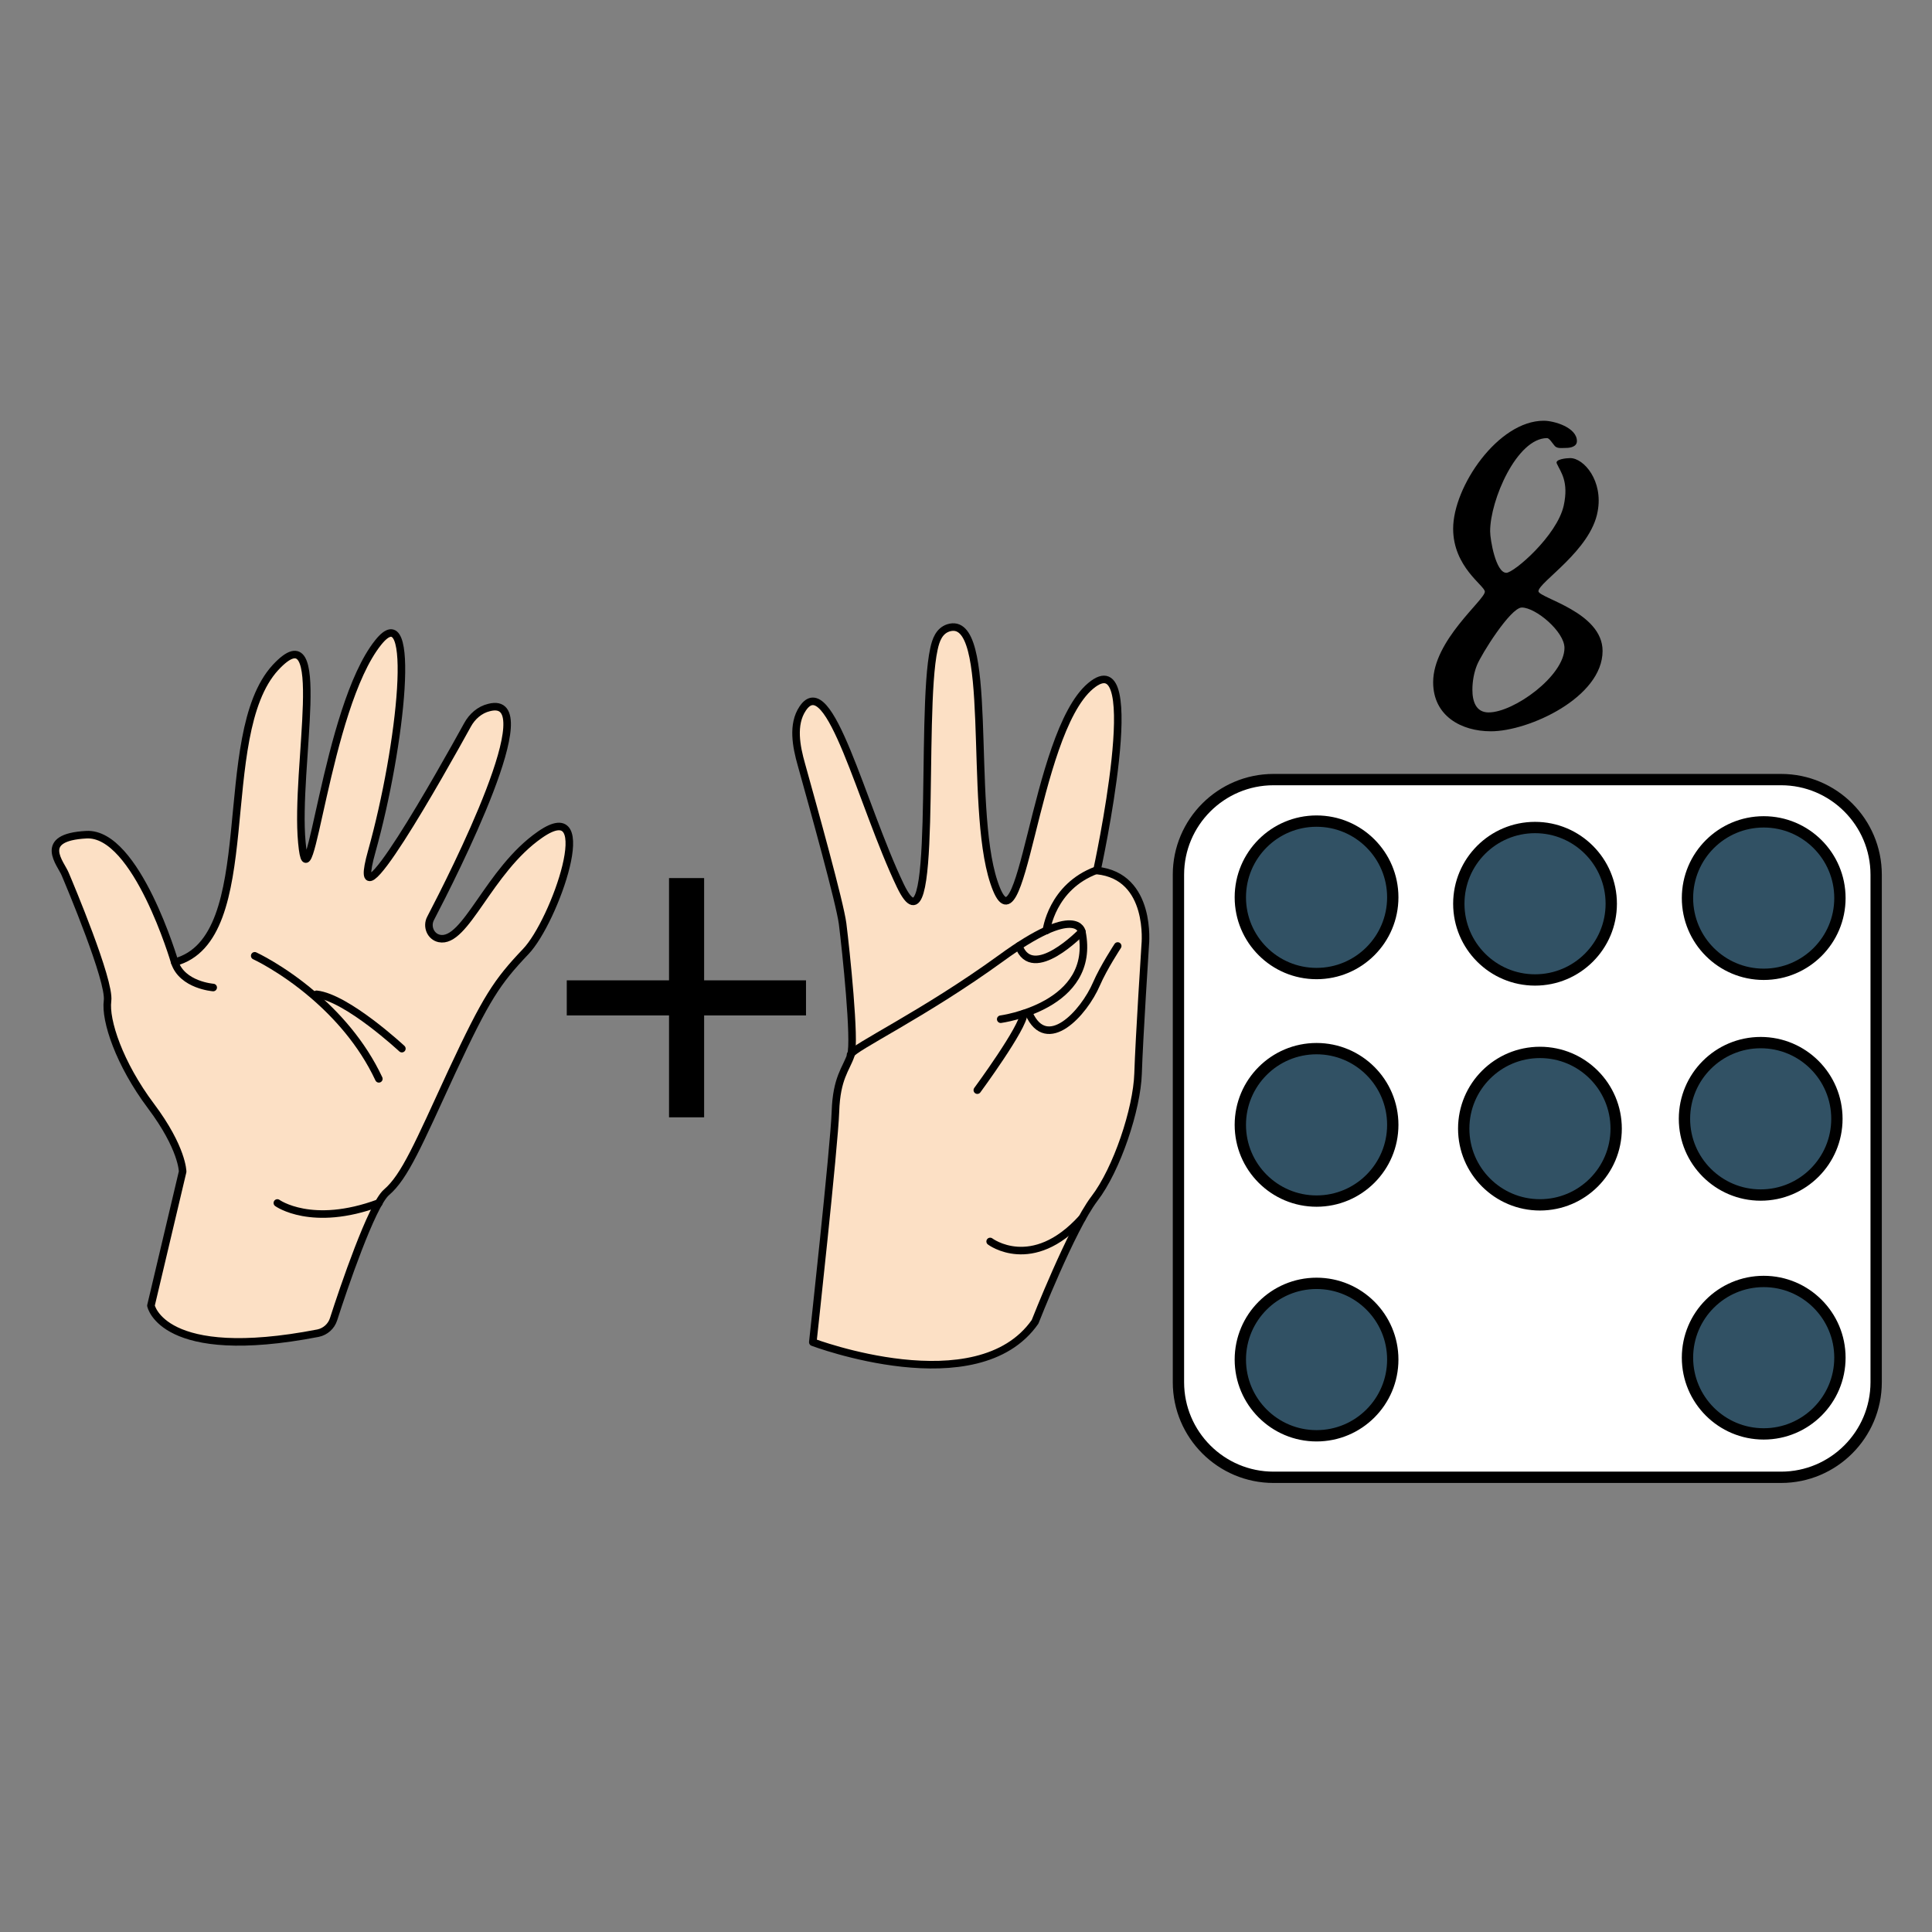 <?xml version="1.0" encoding="utf-8"?>
<!-- Generator: Adobe Illustrator 22.1.0, SVG Export Plug-In . SVG Version: 6.00 Build 0)  -->
<svg version="1.1" xmlns="http://www.w3.org/2000/svg" xmlns:xlink="http://www.w3.org/1999/xlink" x="0px" y="0px"
	 viewBox="0 0 512 512" style="enable-background:new 0 0 512 512;" xml:space="preserve">
<rect x="0" y="0" width="512" height="512" fill="#808080" stroke="none"/>
<style type="text/css">
	.st0{fill:#FCE0C5;stroke:#000000;stroke-width:2;stroke-linecap:round;stroke-linejoin:round;stroke-miterlimit:10;}
	.st1{fill:none;stroke:#000000;stroke-width:2;stroke-linecap:round;stroke-linejoin:round;stroke-miterlimit:10;}
	.st2{fill:#FFFFFF;stroke:#000000;stroke-width:3;stroke-miterlimit:10;}
	.st3{fill:#315164;stroke:#000000;stroke-width:3;stroke-miterlimit:10;}
</style>
<g id="Слой_4">
</g>
<g id="Слой_5">
	<g>
		<path class="st0" d="M84.3,353.3c1.9-0.4,3.5-1.8,4.1-3.7c2.6-8.1,10.1-30.2,14-33.6c4.9-4.2,8.4-12.6,17.4-32.1
			c9.1-19.5,11.9-23.7,19.5-31.7c7.7-8,19.6-42,3.8-31c-13.7,9.5-19.7,29-26.7,27.5c-2.3-0.5-3.4-3.2-2.3-5.3
			c6.1-11.7,30.5-59.8,15.5-55.9c-2.5,0.6-4.5,2.4-5.7,4.6c-6.5,11.8-32.1,57.5-25.4,33.6c7.9-28.2,12.1-68.5,1.7-55.4
			c-13.9,17.4-18.3,73.3-20.2,53c-1.9-20,7.6-62.1-7-46.4C56.4,195,69.7,248.8,46.3,255c0,0-10.1-34.5-23.4-33.8s-6.7,7.7-5.6,10.5
			c1.1,2.6,11.9,28.2,11.2,33.5c-0.7,5.2,3.1,16.7,11.5,27.9s8.4,17.4,8.4,17.4L40,346C40,346,43,361.3,84.3,353.3z"/>
		<path class="st1" d="M73.5,318.8c0,0,9.1,6.6,26.9,0"/>
		<path class="st1" d="M56.5,261.7c0,0-8.2-0.6-10.2-6.7"/>
		<path class="st1" d="M67.5,253.3c0,0,7.2,3.3,15.4,10.3c6.2,5.3,13,12.7,17.5,22.3"/>
		<path class="st1" d="M106.5,277.9c0,0-14.5-13.5-22.6-14.4"/>
	</g>
	<path class="st2" d="M472,391.5H337.5c-13.9,0-25.2-11.3-25.2-25.2V231.8c0-13.9,11.3-25.2,25.2-25.2H472
		c13.9,0,25.2,11.3,25.2,25.2v134.5C497.2,380.2,485.9,391.5,472,391.5z"/>
	<circle class="st3" cx="467.4" cy="238" r="20.2"/>
	<circle class="st3" cx="348.9" cy="298.1" r="20.2"/>
	<circle class="st3" cx="466.6" cy="296.5" r="20.2"/>
	<circle class="st3" cx="408.1" cy="299.1" r="20.2"/>
	<circle class="st3" cx="406.8" cy="239.5" r="20.2"/>
	<circle class="st3" cx="348.9" cy="237.8" r="20.2"/>
	<circle class="st3" cx="348.9" cy="360.3" r="20.2"/>
	<circle class="st3" cx="467.4" cy="359.8" r="20.2"/>
	<polygon points="213.6,259.8 186.6,259.8 186.6,232.7 177.3,232.7 177.3,259.8 150.2,259.8 150.2,269.1 177.3,269.1 177.3,296.1 
		186.6,296.1 186.6,269.1 213.6,269.1 	"/>
	<g>
		<path d="M424.7,172.5c0,12.3-19.5,21.3-29.6,21.3c-7.9,0-15.3-4.1-15.3-13c0-11.1,13.7-21.8,13.7-24c0-1.6-8.4-6.5-8.4-16.7
			c0-11.1,11.9-28.6,24-28.6c2.8,0,8.8,1.8,8.8,5.4c0,1.5-1.8,1.8-2.8,1.8c-1.4,0-2.6,0.3-3.3-0.8c-0.3-0.3-1.2-1.8-1.8-1.8
			c-8,0-15.1,16.4-15.1,24.7c0,2.2,1.5,11,4.3,11c2,0,13.4-9.8,15.2-17.8c1.4-6.4-0.8-8.9-1.8-11.1c-0.7-1.2,2.6-1.5,3.5-1.5
			c3.7,0,8.8,6.1,7.3,14.1c-1.8,10.4-15.7,18.8-15.7,21.2C407.9,158.5,424.7,162.2,424.7,172.5z M414.6,171.7
			c0-4.3-7.6-10.7-11.3-10.7c-3,0-10.8,12.5-11.9,15.3c-0.8,2-1.2,4.3-1.2,6.5c0,3,0.9,6,4.3,6C401.2,188.8,414.6,179.1,414.6,171.7
			z"/>
	</g>
	<g>
		<path class="st0" d="M274.3,350.3c0,0,9.7-24.7,15.7-32.6c6-7.8,11.3-23.8,11.6-33.2c0.3-9.4,1.9-34.1,1.9-34.1
			s1.9-18.2-12.8-19.7c0,0,13.5-61.7-1.7-48.9c-15.2,12.8-18.1,74.6-25.6,52c-6.9-20.7,0.4-71.4-12.1-67.4c-2.4,0.8-3.3,3.2-3.8,5.6
			c-3.8,17.3,1.4,84.1-8.9,62.7c-10.3-21.5-18.8-57.6-25.9-46.9c-2.8,4.2-1.7,10-0.3,14.9c3.2,11.5,10.2,36.6,10.9,42.1
			c0.9,7.2,3.4,31,2.2,34.8c-1.3,3.8-3.8,6-4.1,15c-0.3,9.1-6,61.1-6,61.1S259,372.2,274.3,350.3z"/>
		<path class="st1" d="M262.4,329c0,0,11.1,8.4,24.3-6.1"/>
		<path class="st1" d="M265.2,270.1c0,0,25.5-3.4,21.5-23.2c0,0-1.2-7.7-21.5,7.1c-20.4,14.8-39.1,23.6-39.8,25.5"/>
		<path class="st1" d="M259,288.9c0,0,12.3-16.7,12.3-20.3"/>
		<path class="st1" d="M296.2,250.7c0,0-3.8,5.8-5.6,10c-3.4,7.9-13.2,18.4-17.9,7.9"/>
		<path class="st1" d="M277.3,246.6c0,0,1.4-11.6,13.3-16"/>
		<path class="st1" d="M286.7,246.9c0,0-13.1,13.6-16.7,3.8"/>
	</g>
</g>
</svg>
